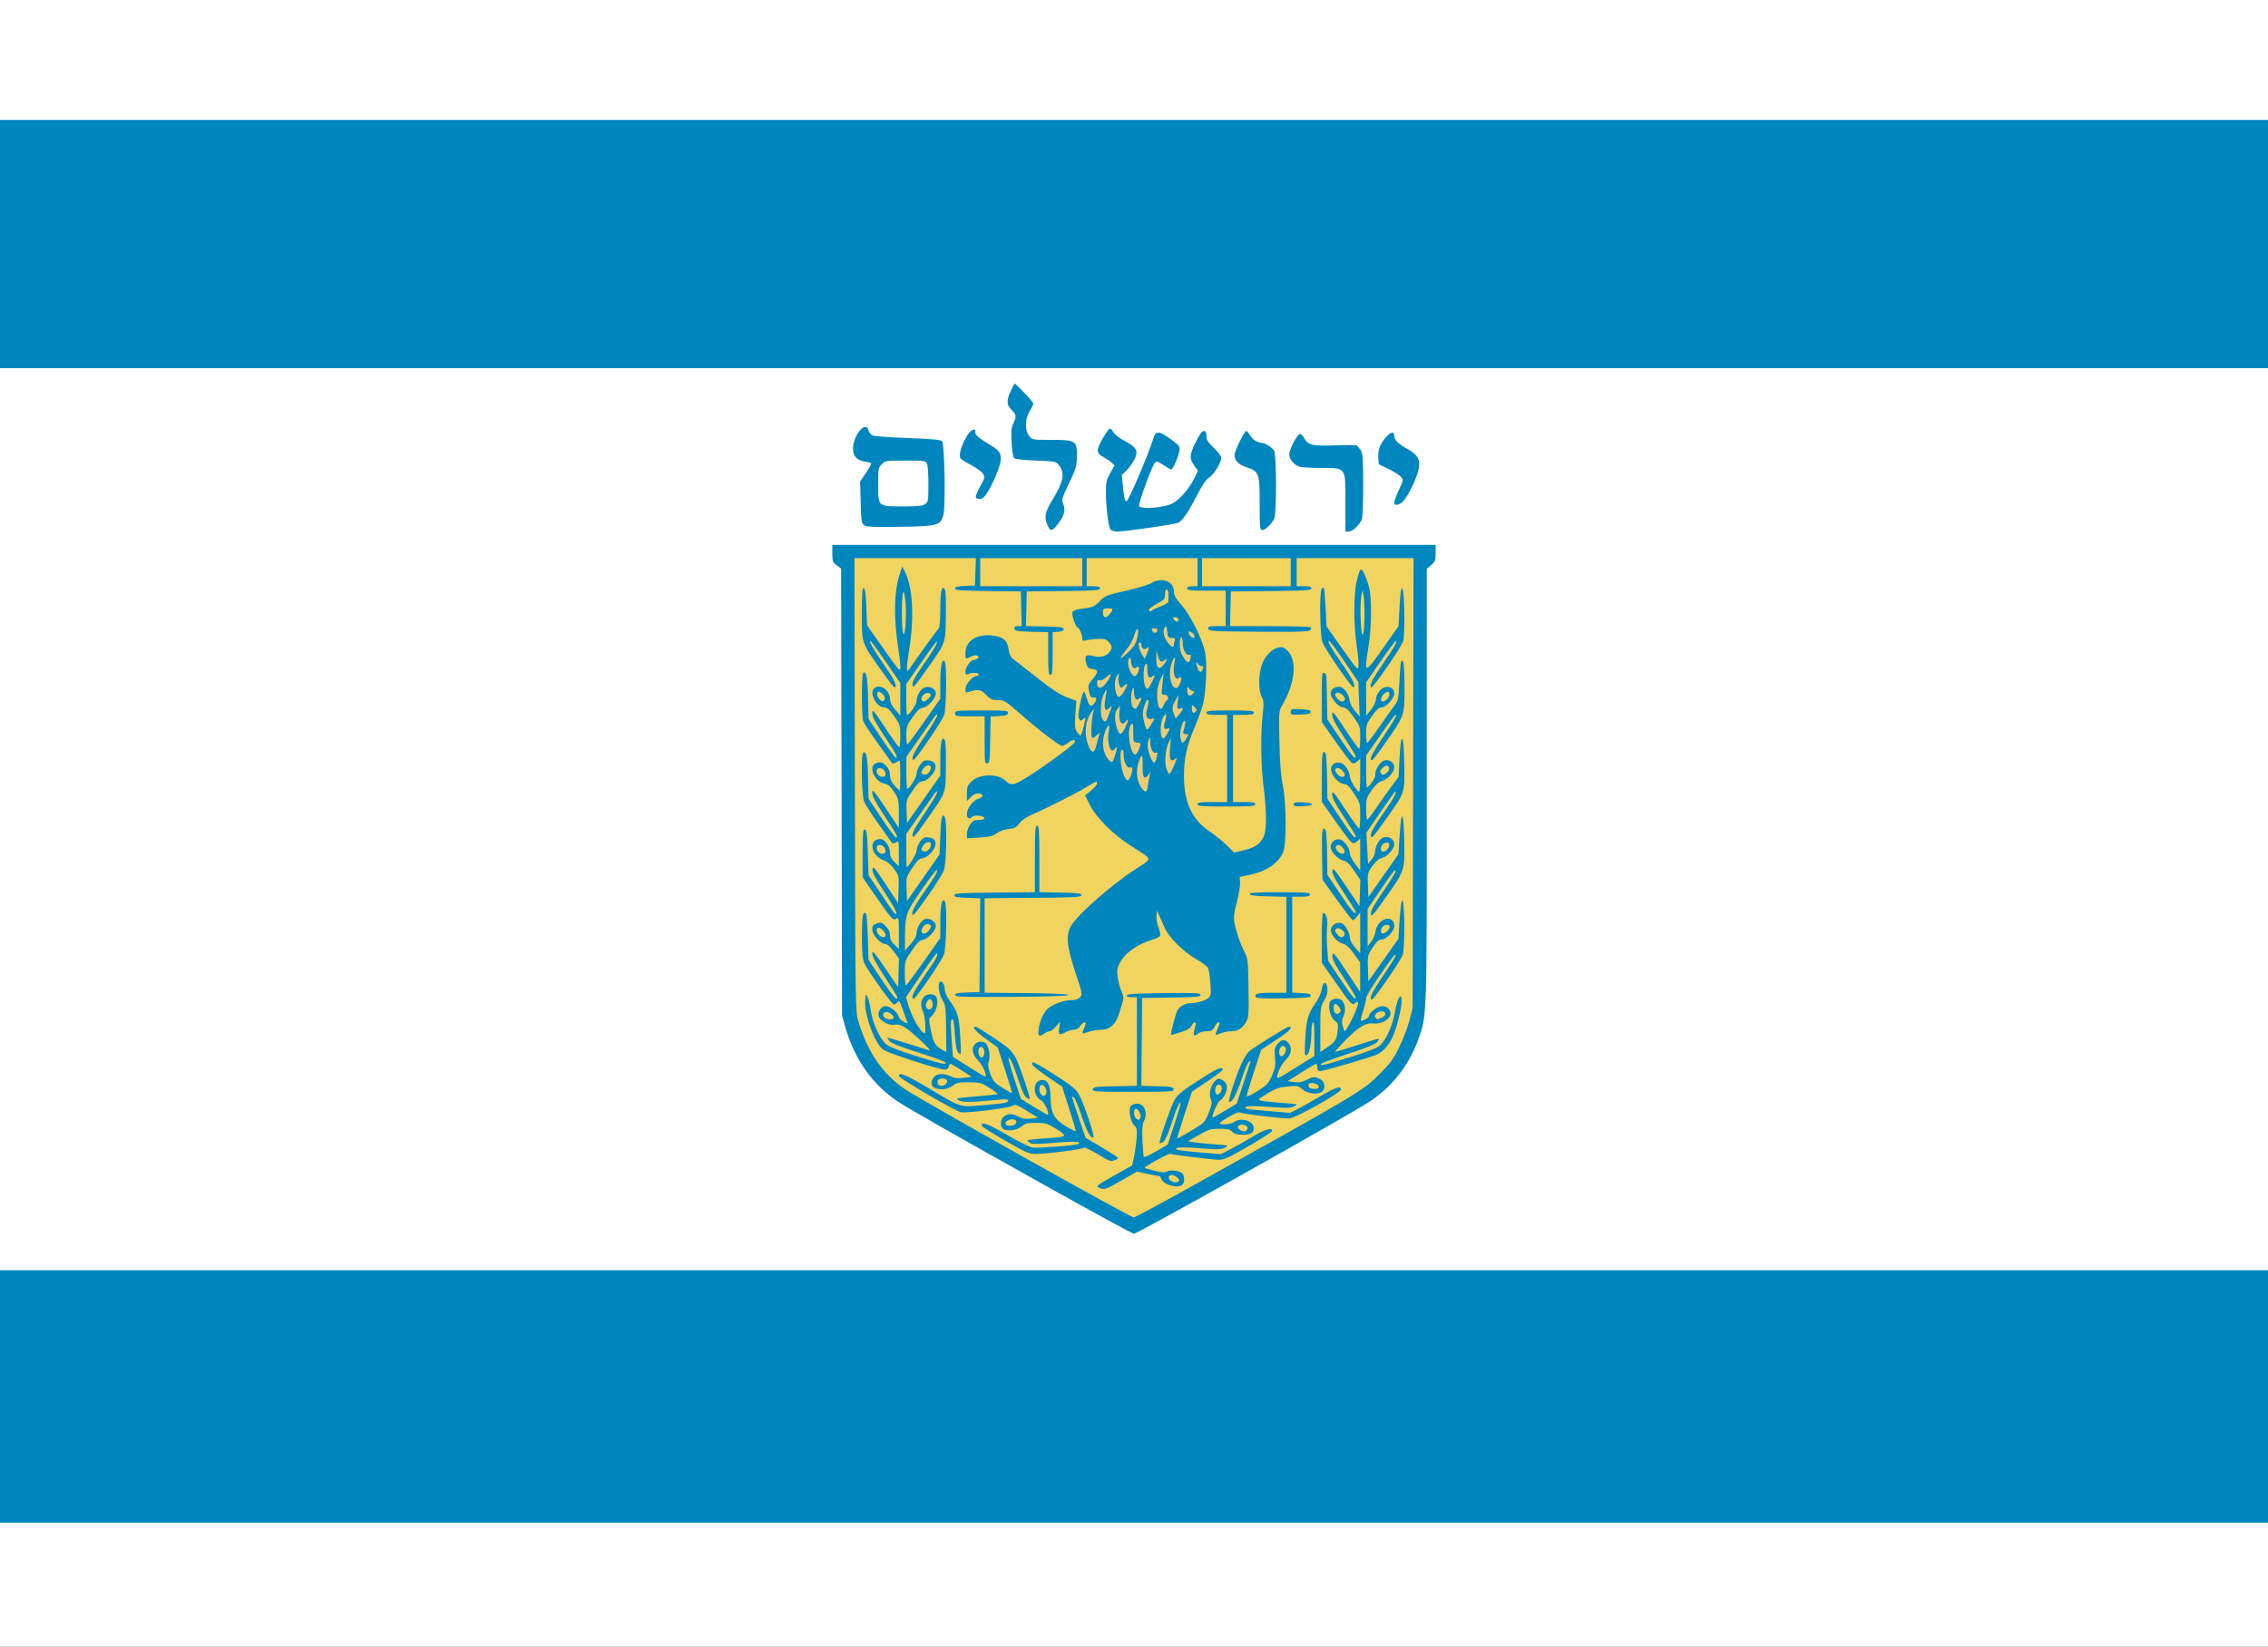 <?xml version="1.0" encoding="UTF-8"?>
<!-- Generator: Adobe Illustrator 15.0.0, SVG Export Plug-In . SVG Version: 6.00 Build 0)  -->
<svg id="svg2348" width="632.156px" height="459.125px" enable-background="new 0 0 632.156 459.125" version="1.1" viewBox="0 0 632.156 459.125" xml:space="preserve" xmlns="http://www.w3.org/2000/svg">


<rect x="0" y="0" width="632.156" height="459.125" fill="#333333" stroke="none"/>


<g id="g2460" transform="translate(-10.439,-10.438)">
	<path id="rect191" d="m10.439 10.437h632.156v459.125h-632.156z" fill="#ffffff"/>
	<path id="rect7" d="m10.439 364.594v70.375h632.156v-70.375z" fill="#0086be"/>
	<path id="rect11" d="m10.439 43.875v69.219h632.156v-69.219z" fill="#0086be"/>
	<g id="g15" transform="matrix(.126 0 0 .126 -180.353 -110.121)">
		<path id="path17" d="m3844.372 3590.048c-215.313-120.224-317.971-178.646-343.373-195.372-56.171-37.008-96.167-93.361-116.546-164.215l-7.533-26.15-1.004-494.722-0.996-494.722-9.734-7.2c-8.863-6.541-9.754-8.921-9.754-26.204v-19.004h1334.63v18.19c0 16.214-1.085 19.097-9.812 26.475l-9.827 8.231v480.151c0 526.777 0.682 507.696-19.624 563.297-20.391 55.888-57.058 102.615-106.025 135.066-45.224 29.986-514.083 292.933-522.298 292.933-2.674 1e-3 -82.805-43.548-178.104-96.754z" fill="#0086be"/>
		<path id="path19" d="m4144.924 3584.878c376.87-210.113 383.45-214.026 419.373-249.732 25.026-24.871 31.978-34.264 44.898-60.5 8.401-17.105 18.578-43.604 22.646-58.895l7.363-27.801 0.977-498.031 0.954-498.039h-258.553v62.165h16.346c12.269 0 16.353 1.209 16.353 4.852 0 4.131-12.889 4.976-89.137 5.72l-89.145 0.868-0.922 38.442-0.915 38.427h88.23c48.533 0 88.958 1.178 89.858 2.612 5.96 9.688-4.333 10.556-114.264 9.703-102.669-0.798-111.032-1.302-112.055-6.588-0.969-4.945 1.589-5.728 18.748-5.728h19.88v-78.519h-42.542c-35.597 0-42.511-0.798-42.511-4.891 0-3.441 3.457-4.898 11.432-4.898h11.47v-62.165h-245.346v62.165h14.718c10.827 0 14.733 1.271 14.733 4.852 0 4.115-12.005 4.96-80.976 5.704l-80.953 0.884-0.907 38.333-0.93 38.333 41.802 0.922c34.578 0.76 41.809 1.767 41.809 5.821 0 3.325-3.995 5.224-12.269 5.937l-12.253 1.008v47.223c0 39.806-0.779 47.231-4.918 47.231-4.119 0-4.914-7.433-4.914-47.316v-47.301l-36.756-0.953c-31.967-0.798-36.9-1.658-37.853-6.642-0.81-4.278 1.062-5.728 7.429-5.728h8.529l-0.934-38.427-0.915-38.442-72.795-0.884c-60.639-0.721-72.78-1.658-72.78-5.557 0-3.542 5.538-4.953 22.085-5.673l22.096-0.977 0.911-30.257 0.949-30.258h-268.616l1.008 501.294c0.957 497.791 1.023 501.488 7.82 524.204 20.356 68.072 54.566 117.418 104.355 150.466 39.593 26.281 497.272 282.842 504.712 282.912 2.418 0.039 57.616-29.599 122.665-65.878h0.01z" fill="#f1d360"/>
		<path id="path21" d="m3945.119 3584.692c-6.681-3.232-3.829-5.472 33.017-26.25l40.348-22.708 3.867-16.741c2.131-9.208 4.774-27.514 5.883-40.674 1.852-21.887 1.387-24.623-5.371-31.831-8.866-9.448-12.904-35.125-6.673-42.619 2.248-2.712 8.231-4.937 13.3-4.937 16.725 0 24.631 21.019 14.927 39.62-3.216 6.146-4.046 17.554-3.015 40.875 0.798 17.81 2.023 34.179 2.736 36.403 0.837 2.689 10.06-1.077 27.173-11.083l25.917-15.136 15.206-45.797c14.602-43.968 17.461-59.112 7.464-39.449-2.597 5.107-9.587 24.166-15.501 42.371-6.72 20.663-13.152 34.59-17.105 37.039-3.464 2.155-6.937 3.286-7.735 2.503-2.534-2.527 24.77-81.519 33.117-95.764 7.913-13.524 18.314-21.453 73.978-56.477 21.058-13.269 32.365-16.896 32.365-10.417 0 1.759-15.292 13.47-33.985 26.003l-33.978 22.794-16.841 51.284c-9.277 28.211-16.454 51.71-15.919 52.214 0.512 0.504 14.447-7.161 30.963-17.02 29.622-17.733 30.125-18.275 38.635-39.473 7.433-18.601 8.068-22.763 4.658-30.978-4.836-11.695 0.132-31.18 10.308-40.395 6.192-5.611 7.564-5.712 15.547-1.24 5.425 3.03 9.185 8.231 9.797 13.579 1.232 10.432-6.906 27.289-15.346 31.808-4.813 2.573-16.741 29.265-16.741 37.496 0 0.946 12.099-5.542 26.863-14.408l26.848-16.152 15.516-46.719c8.525-25.669 15.578-47.262 15.664-47.921 0.101-0.674-1.969 0.535-4.542 2.705-2.612 2.139-10.106 20.368-16.694 40.465-10.37 31.715-21.802 51.703-26.692 46.781-2.457-2.434 15.78-58.57 26.692-82.193 5.821-12.579 13.377-25.321 16.811-28.304 11.3-9.804 84.076-55.105 88.533-55.105 11.145 0 1.589 9.905-28.32 29.436l-32.59 21.259-16.54 50.339c-9.099 27.692-16.136 51.517-15.609 52.943 0.511 1.434 11.432-3.976 24.282-12.021 20.988-13.137 24.189-16.617 31.769-34.086 7.169-16.508 8.161-22.546 6.564-39.953-1.628-17.802-0.938-21.67 5.262-29.49 8.277-10.424 16.485-11.455 24.143-3.007 9.215 10.184 6.89 26.188-5.479 37.868-5.976 5.65-13.3 17.361-16.245 26.049-6.666 19.539-7.828 19.856 42.355-11.463l37.125-23.197-0.046-39.682c-0.031-26.855-1.093-38.132-3.224-34.807-1.76 2.689-3.201 10.199-3.224 16.687-0.117 28.847-4.348 52.307-9.921 55.307-5.2 2.79-5.542 0.651-4.185-27.119 2.379-48.998 5.797-62.646 21.151-84.541 8.734-12.47 14.455-24.662 15.609-33.342 2.402-17.965 11.184-19.019 12.664-1.496 0.697 8.502-1.527 16.446-7.371 26.452-7.983 13.617-8.371 16.555-8.371 64.034v49.757l14.098-9.696c19.461-13.393 21.84-16.958 24.119-36.38 1.868-15.764 1.372-17.524-6.983-24.174-10.455-8.355-15.516-34.257-8.362-42.898 5.084-6.123 20.856-6.448 25.785-0.542 6.681 8.06 7.913 24.08 2.667 34.598-3.813 7.657-4.255 12.772-1.845 21.515 1.744 6.301 3.767 11.455 4.519 11.455 2.635 0 18.725-29.761 24.979-46.215 6.835-18.027 6.115-22.763-2.411-15.679-6.433 5.348-8.254 3.325-47.184-52.346l-26.111-37.365v-55.043c0-33.172 1.248-55.028 3.163-55.028 6.75 0 10.672 14.292 8.642 31.544-1.108 9.572-1.054 30.227 0.147 45.882l2.193 28.483 27.909 41.898c25.421 38.194 33.179 47.301 33.179 38.915 0-1.643-11.85-20.941-26.343-42.883-20.918-31.614-26.142-41.945-25.367-49.881 0.922-9.192 3.558-6.193 31.242 35.504l30.266 45.541-0.109-32.707-0.093-32.722-13.78-19.422c-9.944-13.958-16.71-20.174-24.158-22.104-13.61-3.534-27.909-20.523-26.615-31.637 1.178-10.083 13.555-17.33 23.53-13.78 8.014 2.844 18.268 21.135 18.469 32.978 0.108 4.511 5.208 13.904 11.455 20.988l11.323 12.811v-90.299l-6.789 8.626c-3.72 4.736-7.999 8.611-9.502 8.611-1.48 0-17.198-20.236-34.916-44.983l-32.218-44.983-1.016-56.423c-0.992-53.633 0.659-64.251 8.099-52.331 1.403 2.232 2.798 25.173 3.085 50.92l0.558 46.812 28.188 42.309c24.553 36.884 34.69 48.564 34.69 39.992 0-1.271-11.896-20.275-26.397-42.208-20.004-30.18-26.181-42.069-25.367-48.897 0.938-7.905 4.681-3.619 30.498 34.854l29.452 43.859 0.945-29.227 0.961-29.219-13.827-20.368c-10.215-15.074-16.284-20.872-23.336-22.282-11.913-2.372-28.537-19.763-28.537-29.854 0-10.417 8.897-18.454 19.128-17.245 9.882 1.163 23.414 19.12 23.414 31.11 0 4.348 5.123 14.648 11.439 22.902l11.447 14.981v-70.652l-6.727 6.1c-4.999 4.526-8.115 5.231-12.005 2.775-2.883-1.822-19.004-22.902-35.792-46.851l-30.529-43.534v-55.237c0-51.277 1.822-62.236 8.533-51.377 1.326 2.131 2.721 25.452 3.124 51.858l0.752 47.983 28.645 43.014c26.01 39.039 34.179 48.618 34.179 40.023 0-1.643-11.772-20.825-26.149-42.596-19.175-29.002-26.196-42.449-26.166-50.16 0-9.425 3.116-5.859 28.614 32.707 15.741 23.801 29.708 43.301 31.071 43.332 1.333 0.062 2.449-12.68 2.449-28.304 0-27.739-0.326-28.885-13.478-49.083-7.386-11.37-15.57-20.67-18.159-20.67-16.718 0-36.179-22.771-32.374-37.93 2.325-9.215 14.648-13.276 24.414-8.029 7.882 4.208 16.71 19.732 16.71 29.397 0 6.844 16.028 32.559 20.438 32.792 1.333 0.085 2.449-16.276 2.449-36.357v-36.481l-6.727 6.084c-4.999 4.51-8.107 5.247-12.005 2.79-2.883-1.829-19.004-22.926-35.792-46.859l-30.529-43.542v-55.121c0-47.673 0.667-54.88 4.898-53.26 5.867 2.24 5.433-1.612 6.502 56.012l0.876 46.649 28.521 42.48c25.708 38.341 34.435 48.347 34.435 39.504 0-1.635-11.772-20.81-26.149-42.604-19.175-28.979-26.196-42.426-26.166-50.145 0-9.432 3.116-5.859 28.614 32.699 15.741 23.809 29.708 43.309 31.071 43.348 1.333 0.031 2.449-11.145 2.449-24.863 0-24.359-0.349-25.421-14.888-45.789-11.037-15.478-16.857-20.872-22.546-20.872-9.758 0-27.995-20.252-27.995-31.064 0-8.355 8.192-14.718 18.841-14.718 9.394 0 20.748 14.183 22.631 28.289 1.016 7.572 5.906 17.593 12.23 25.119l10.525 12.54-1.465-38.302-1.473-38.295-30.831-45.394c-16.965-24.948-32.272-45.371-34.008-45.371-4.596 0 3.169 13.447 31.094 53.85 17.283 24.995 24.793 38.806 24.793 45.595 0 8.347-4.65 3.178-32.869-36.706-18.074-25.537-35.001-52.485-37.605-59.903-5.828-16.5-6.89-115.62-1.263-119.108 1.922-1.163 3.991-1.643 4.611-1.015 0.62 0.659 2.209 20.143 3.526 43.364l2.387 42.208 34.698 49.044c34.017 48.099 34.714 48.804 35.706 37.427 0.535-6.402-1.31-27.033-4.107-45.882-6.518-43.929-6.557-111.799-0.078-139.297 7.371-31.312 9.394-33.443 17.074-18.19 3.557 7.068 8.417 20.957 10.812 30.846 6.084 25.352 5.34 89.974-1.535 130.958-10.199 60.996-8.796 61.174 31.49 3.945l35.055-49.796 2.248-42.666c1.503-28.661 3.434-42.255 5.844-41.457 4.914 1.635 6.72 101.437 2.108 117.224-1.898 6.541-18.911 33.706-37.791 60.344-29.095 41.03-34.319 46.952-34.295 38.798 0.054-6.603 7.797-20.802 24.7-45.216 27.111-39.194 35.854-54.369 31.358-54.369-1.627 0-17.113 20.655-34.435 45.89l-31.467 45.882 0.109 36.714 0.108 36.706 10.207-12.494c5.619-6.882 10.548-16.997 10.99-22.476 1.069-13.579 11.703-26.956 22.453-28.219 11.037-1.325 18.275 4.371 18.275 14.408 0 10.572-18.36 30.785-27.956 30.785-5.58 0-11.285 5.053-20.926 18.531-12.161 16.973-13.261 20.236-13.261 39.248 0 11.409 1.101 20.694 2.457 20.632 1.333-0.062 12.75-15.074 25.336-33.389 12.618-18.33 27.615-39.496 33.327-47.091 10.021-13.269 10.502-15.33 12.517-54.105 2.402-45.906 3.611-52.509 8.254-45.13 1.682 2.643 3.054 28.366 3.038 57.159-0.016 62.778 0.279 61.879-43.154 123.665-24.863 35.396-30.529 41.743-31.428 35.373-0.783-5.51 7.634-20.717 28.746-51.927 16.423-24.282 28.901-45.068 27.715-46.208-2.434-2.294-4.178-0.046-40.457 51.943l-26.228 37.613-0.062 35.171c-0.023 19.337 0.775 35.164 1.791 35.164 4.503 0 19.268-21.422 18.384-26.708-1.589-9.308 8.743-27.638 17.95-31.823 10.982-5.014 23.957 2.674 23.957 14.199 0 10.82-14.749 27.39-27.25 30.614-7.316 1.875-13.974 7.828-22.639 20.213-11.447 16.377-12.253 19.089-12.253 41.496 0 13.168 1.101 23.918 2.457 23.863 1.333-0.054 10.548-12.075 20.438-26.708 9.897-14.633 24.917-35.923 33.412-47.308l15.423-20.717 2.248-42.65c1.503-28.661 3.434-42.24 5.844-41.441 2.364 0.791 3.906 19.872 4.495 56.151 1.054 65.142 2.573 60.794-42.65 124.417-26.413 37.194-30.335 41.434-31.234 33.745-0.775-6.642 5.828-18.578 26.979-48.928 24.429-35.016 31.846-48.603 26.592-48.603-0.736 0-15.323 20.391-32.374 45.317l-30.97 45.324 1.767 34.536 1.751 34.52 7.735-9.161c4.247-5.053 7.727-12.331 7.727-16.175 0-12.951 9.192-29.63 18.252-33.071 11.447-4.34 24.251 3.387 24.251 14.664 0 10.789-14.733 27.367-27.149 30.591-6.813 1.759-13.943 7.781-21.143 17.787-10.471 14.555-10.819 16.09-9.897 41.984l0.954 26.863 33.28-47.44 33.265-47.432 2.721-42.162c3.883-60.422 9.044-53.904 10.145 12.788 1.062 66.266 1.271 65.661-42.588 127.416-25.871 36.411-30.412 41.418-31.296 34.202-0.729-6.138 6.495-19.461 26.995-49.54 25.91-38.093 32.885-51.044 24.739-46.022-1.751 1.116-15.749 20.539-31.056 43.162l-27.832 41.162 0.01 41.271 0.023 41.248 7.835-9.796c4.302-5.371 8.595-15.454 9.525-22.406 3.999-29.847 41.472-40.635 41.472-11.928 0 10.951-17.686 29.428-28.149 29.428-5.758 0-10.75 4.518-19.376 17.5-11.377 17.128-11.586 18.066-10.665 46.309l0.954 28.808 33.249-47.215 33.265-47.223 2.736-42.441c1.55-24.282 4.115-42.418 5.999-42.418 5.216 0 5.945 105.529 0.798 120.379-2.31 6.72-18.911 33.048-36.853 58.523-27.917 39.597-32.784 45.076-33.675 37.783-0.729-6.309 6.348-19.322 27.002-49.672 15.4-22.615 27.987-42.906 27.987-45.045 0-5.983-3.728-1.31-35.83 44.906-16.206 23.344-29.506 45.65-29.544 49.532-0.01 3.883-2.922 16.338-6.448 27.661-3.534 11.323-5.937 21.073-5.363 21.647 2.682 2.666 18.306-6.037 18.306-10.207 0-7.603 19.213-21.655 29.638-21.655 12.462 0 21.624 12.718 16.299 22.67-5.394 10.106-22.065 17.454-35.737 15.733-17.291-2.139-32.862 7.099-62.282 37-14.075 14.299-24.452 26.018-23.057 26.018 1.41 0 23.135-6.619 48.269-14.726 25.142-8.091 46.711-14.695 47.936-14.695 1.209 0-0.023 3.154-2.728 7.022-3.55 5.076-21.236 12.377-62.755 25.948-31.784 10.362-59.461 20.639-61.476 22.809-5.681 6.115 10.99 2.108 70.831-16.942 40.139-12.765 54.88-18.965 61.181-25.708 13.874-14.858 26.018-42.945 31.118-71.993 5.573-31.645 14.734-46.688 14.734-24.15 0 16.198-10.424 58.073-19.694 79.015-7.557 17.097-20.074 31.699-32.869 38.395-10.533 5.503-119.604 37.558-127.835 37.558-4.286 0-6.061-2.403-6.061-8.192 0-4.495-1.108-8.153-2.441-8.138-1.349 0.023-16.105 8.688-32.792 19.244l-30.335 19.213 13.982 2.1c10.625 1.565 17.097 0.496 26.932-4.534 15.043-7.688 18.113-7.967 29.49-2.798 9.882 4.519 13.594 15.664 8.417 25.321-5.72 10.696-32.296 9.665-45.897-1.783-9.603-8.076-11.695-8.494-32.722-6.549-17.717 1.658-26.724 4.611-42.41 13.981-10.951 6.51-20.608 12.951-21.445 14.284-1.907 3.1 14.245 5.573 55.268 8.471 31.28 2.232 32.055 2.465 23.026 7.2-7.952 4.162-16.036 4.371-55.113 1.372-26.111-1.992-47.99-2.31-50.842-0.682-7.735 4.348-1.17 5.627 50.734 9.998l45.937 3.867 16.222-8.239c8.897-4.511 31.389-17.206 49.998-28.188 33.575-19.864 46.324-24.104 46.324-15.447 0 7.347-101.623 64.165-114.814 64.204-18.407 0.047-102.328-9.975-107.73-12.889-3.418-1.829-11.571 1.132-25.282 9.184-11.145 6.51-20.298 12.951-20.329 14.299-0.108 4.426 24.716 2.558 31.21-2.341 15.517-11.734 43.968-3.061 43.968 13.393 0 10.409-6.735 14.3-24.693 14.3-12.68 0-18.275-1.604-22.732-6.549-4.813-5.317-10.083-6.534-28.041-6.534-20.011 0-24.359 1.318-46.114 13.858l-23.996 13.827 13.091 2.178c7.192 1.194 27.715 3.247 45.611 4.534 31.784 2.333 32.296 2.496 22.933 7.409-8.293 4.325-15.609 4.503-55.02 1.294-25.724-2.085-47.642-2.48-50.471-0.891-7.471 4.185 0.52 5.751 51.943 10.184l44.441 3.844 19.941-10.06c10.975-5.542 33.458-18.275 50.013-28.281 27.677-16.795 43.976-21.624 43.976-13.021 0 1.783-23.499 16.865-52.207 33.521-42.821 24.84-54.593 30.281-65.436 30.188-13.834-0.116-102.406-10.967-108.063-13.238-3.271-1.317-58.825 29.289-56.725 31.242 0.62 0.558 10.401 3.379 21.794 6.285 15.679 3.96 22.298 4.364 27.437 1.628 7.642-4.1 27.002-1.907 33.962 3.867 5.619 4.689 6.061 19.911 0.682 25.274-9.572 9.572-42.743 0.325-47.014-13.129-1.015-3.216-2.852-5.836-4.077-5.836s-12.943-2.24-26.026-4.953l-23.778-4.976-34.109 19.67c-35.76 20.662-38.147 21.406-49.92 15.718v0.01z" fill="#0086be"/><g fill="#f1d360">
		<path id="path23" d="m4117.41 3561.674c-8.378-6.781-17.794-6.371-17.794 0.767 0 7.208 14.942 13.741 20.662 9.014 3.789-3.155 3.317-4.767-2.868-9.781z"/>
		<path id="path25" d="m4273.983 3453.788c1.349-6.999-14.393-11.734-20.05-5.975-2.945 3.007-2.333 5.014 2.627 8.696 8.029 5.906 15.997 4.681 17.423-2.721z"/>
		<path id="path27" d="m4037.194 3429.553c2.434-6.34-6.782-21.887-11.323-19.074-4.394 2.72-3.891 15.826 0.798 20.531 5.332 5.301 8.068 4.922 10.525-1.457z"/>
		<path id="path29" d="m4215.902 3370.844c3.193-8.688-1.186-15.997-8.006-13.385-7.386 2.844-7.293 22.716 0.116 21.259 2.937-0.573 6.494-4.131 7.89-7.874z"/>
		<path id="path31" d="m4431.037 3360.497c-1.38-7.247-22.306-10.261-22.306-3.208 0 6.789 3.325 8.936 13.881 8.936 7.278 0 9.269-1.349 8.425-5.728z"/>
		<path id="path33" d="m4356.54 3287.458c2-3.751 2.829-8.905 1.852-11.44-2.868-7.471-11.501-5.371-13.687 3.325-3.565 14.3 5.263 20.368 11.835 8.115z"/>
		<path id="path35" d="m4570.52 3208.683c14.718-6.712 8.099-17.919-7.224-12.238-7.115 2.651-9.649 9.386-5.162 13.85 2.791 2.806 2.605 2.837 12.386-1.612z"/>
		<path id="path37" d="m4476.159 3184.758c-6.27-9.549-11.819-8.278-11.819 2.705 0 10.92 6.696 16.469 12.641 10.51 4.115-4.132 4.022-5.806-0.822-13.215z"/>
		<path id="path39" d="m4488.296 3020.783c-2.333-6.092-13.308-12.013-17.469-9.424-4.922 3.038-3.868 7.487 3.557 14.873 5.224 5.224 7.781 5.921 11.261 3.03 2.465-2.039 3.667-5.86 2.651-8.479z"/>
		<path id="path41" d="m4582.672 3017.342c7.65-6.921 7.696-14.222 0.101-14.222-7.541 0-13.734 6.208-13.734 13.749 0 7.339 5.806 7.549 13.633 0.473z"/>
		<path id="path43" d="m4488.552 2843.361c2.426-3.922-7.355-16.873-12.742-16.873-7.603 0-9.153 6.611-3.1 13.292 6.03 6.658 12.975 8.216 15.842 3.581z"/>
		<path id="path45" d="m4585.757 2832.309c4.821-8.99-0.698-14.16-9.835-9.27-6.518 3.472-9.246 13.114-4.953 17.407 3.194 3.187 11.06-1.154 14.788-8.137z"/>
		<path id="path47" d="m4488.552 2673.279c2.821-4.58-7.797-16.911-14.579-16.911-7.774 0-8.169 5.673-0.954 13.672 5.76 6.324 12.712 7.781 15.533 3.239z"/>
		<path id="path49" d="m4587.044 2657.903c0-8.727-6.852-9.409-14.749-1.511-5.619 5.619-6.2 7.89-3.007 11.734 3.41 4.131 4.914 4.146 10.843 0.202 3.782-2.505 6.913-7.209 6.913-10.425z"/>
		<path id="path51" d="m4489.017 2505.701c2.93-4.743-7.937-16.159-15.354-16.159-7.51 0-7.773 5.782-0.644 13.664 6.062 6.664 12.758 7.742 15.998 2.495z"/>
		<path id="path53" d="m4583.649 2502.771c3.333-3.666 4.922-8.719 3.728-11.812-1.852-4.844-2.836-4.906-9.378-0.573-8.494 5.596-11.85 18.818-4.805 18.818 2.565 0 7.254-2.906 10.455-6.433z"/>
		<path id="path55" d="m4532.683 2319.467c0.14-17.097-0.736-36.961-1.977-44.169l-2.271-13.083-2.217 9.827c-5.077 22.515-1.418 105.095 3.852 86.672 1.28-4.494 2.458-22.165 2.613-39.247z"/>
		</g><path id="path57" d="m3941.29 3509.963c-15.136-9.099-28.397-15.183-29.451-13.486-2.201 3.426-82.386 13.679-107.025 13.679-14.292 0-21.755-3.271-66.61-29.103-27.805-16.004-51.063-30.73-51.722-32.714-3.681-11.052 12.827-5.262 54.438 19.12 24.991 14.617 50.707 27.475 57.19 28.521 11.854 1.93 96.26-4.627 101.576-7.867 8.518-5.231-11.439-6.169-53.543-2.55-34.617 2.945-48.932 3.085-53.156 0.457-3.178-1.976-5.77-4.55-5.77-5.673s16.45-3.131 36.547-4.425c52.645-3.41 53.776-4.255 27.44-20.771-20.275-12.719-23.468-13.695-44.886-13.695-19.81 0-24.425 1.155-32.772 8.192-10.684 8.975-34.121 11.401-41.282 4.247-6.51-6.503-4.658-21.36 3.348-26.971 9.529-6.673 18.12-6.417 32.044 0.938 8.568 4.534 15.315 5.557 27.192 4.1l15.795-1.938-25.444-15.478c-21.79-13.238-26.15-14.826-30.513-11.068-5.573 4.836-99.092 16.679-114.194 14.455-12.075-1.775-137.852-75.078-137.852-80.333 0-9.192 16.117-2.519 66.444 27.491 73.245 43.704 66.835 41.712 119.794 37.24 48.909-4.139 55.834-5.433 55.834-10.603 0-2.333-6.871-2.844-20.453-1.504-61.03 5.976-79.751 6.286-88.889 1.504-8.638-4.519-6.514-5.03 37.663-8.719 25.743-2.162 47.413-4.526 48.161-5.255 0.725-0.752-7.274-6.844-17.771-13.563-17.884-11.432-20.822-12.238-45.348-12.463-22.747-0.194-27.607 0.806-36.636 7.58-6.983 5.239-14.764 7.797-23.65 7.797-21.472 0-28.928-10.835-18.105-26.32 6.204-8.851 23.143-9.75 38.07-2.038 7.615 3.922 14.548 4.666 28.122 2.991l18.02-2.263-22.577-14.338c-12.401-7.882-23.488-14.4-24.642-14.454-1.112-0.031-2.829 2.883-3.767 6.471-0.953 3.604-4.445 6.557-7.793 6.557-13.652 0-127.281-36.667-137.298-44.317-18.853-14.369-41.794-77.023-39.775-108.559 0.911-14.245 1.337-14.981 5.065-8.502 2.232 3.898 5.553 17.671 7.382 30.606 3.716 26.15 18.93 60.321 32.765 73.559 5.976 5.743 25.871 13.749 64.971 26.188 31.013 9.858 59.322 17.934 62.933 17.934 15.764 0-1.356-7.65-55.326-24.708-37.896-11.998-59.934-20.67-63.728-25.088-3.189-3.705-5.352-7.185-4.786-7.75 0.531-0.558 21.488 5.549 46.568 13.548 25.065 8.014 46.313 14.555 47.223 14.555 4.17 0-39.031-40.612-52.265-49.122-11.664-7.51-17.272-9.169-26.165-7.758-13.858 2.217-33.637-9.657-35.291-21.182-1.221-8.564 7.684-20.089 15.505-20.058 9.343 0.023 26.243 12.649 28.401 21.267 1.178 4.72 6.421 10.618 12.013 13.517 9.397 4.852 9.769 4.79 7.371-0.946-1.387-3.317-5.739-15.346-9.692-26.731-6.173-17.865-7.739-19.973-11.42-15.547-2.356 2.837-5.948 5.092-7.968 5.022-4.39-0.171-56.857-73.543-64.94-90.842-4.503-9.672-5.646-21.616-5.712-60.135-0.081-44.898 2.131-57.082 9.13-50.145 1.232 1.217 2.969 24.731 3.867 52.214l1.628 49.99 28.645 42.999c25.553 38.349 35.148 49.269 35.148 40 0-1.635-12.486-21.872-27.773-44.983-18.973-28.715-27.77-45.068-27.789-51.695-0.027-8.216 4.208-3.441 28.575 32.218l28.626 41.86 0.946-31.583 0.918-31.606-11.827-16.144c-7.409-10.068-14.334-16.136-18.45-16.136-10.401 0-28.827-20.5-28.827-32.056 0-8.045 1.833-10.479 10.114-13.354 9.153-3.193 11.037-2.604 19.635 5.96 6.739 6.766 9.498 12.711 9.498 20.585 0 8.068 2.678 13.679 9.801 20.508l9.827 9.393v-35.055c0-33.83-0.232-34.962-6.414-31.66-7.068 3.798-9.975 0.395-52.691-61.476l-21.05-30.482v-52.935c0-44.875 0.752-52.935 4.91-52.935 4.088 0 5.177 8.541 6.565 50.711l1.658 50.703 27.394 40.875c31.788 47.486 31.726 47.386 34.346 43.146 1.097-1.79-10.622-22.422-26.041-45.851-21.255-32.296-27.789-44.797-26.998-51.633 0.934-7.89 4.515-3.805 28.87 33.04l27.816 42.061 0.949-30.265c0.915-29.653 0.713-30.552-9.831-45.254-6.789-9.44-14.885-16.392-21.821-18.717-29.572-9.959-36.388-47.556-8.618-47.556 9.498 0 21.329 16.276 21.329 29.296 0 9.068 2.406 14.307 9.801 21.399l9.827 9.417v-28.459c0-27.762-0.167-28.328-6.65-24.328-4.642 2.891-7.336 3.085-8.983 0.589-1.302-1.915-14.516-20.531-29.385-41.364-14.846-20.856-29.207-43.139-31.908-49.541-5.472-13.098-7.138-104.94-1.949-108.156 6.933-4.278 9.637 9.347 10.703 54.129l1.104 47.797 28.645 42.968c15.749 23.639 30.269 42.984 32.234 42.984 5.394 0 2.686-5.061-26.212-48.804-19.128-28.932-26.475-42.945-26.464-50.424 0-9.122 3.484-5.1 29.413 33.799l29.44 44.177v-31.947c0.012-30.544-0.449-32.629-10.634-48.021-7.99-12.122-13.195-16.586-21.05-18.058-21.081-3.984-36.194-35.962-20.86-44.162 10.002-5.355 16.28-4.038 24.894 5.262 5.379 5.797 8.06 12.556 8.13 20.453 0.066 8.394 2.891 14.85 9.766 22.414 5.317 5.836 10.428 10.634 11.354 10.634 0.907 0 1.678-14.734 1.678-32.714 0-17.996-0.771-32.707-1.678-32.707-0.926 0-4.643 1.844-8.278 4.077-4.491 2.79-7.347 3.007-8.944 0.69-1.302-1.891-15.326-21.515-31.176-43.604-15.83-22.127-30.192-43.859-31.87-48.324-3.937-10.3-4.1-104.847-0.198-107.25 6.937-4.286 9.637 9.347 10.703 54.113l1.104 47.789 28.645 42.976c15.745 23.639 30.056 42.991 31.784 42.991 5.278 0 0.039-9.781-26.661-49.796-18.969-28.413-25.564-41.108-25.561-49.06 0-9.641 2.872-6.386 28.611 32.552 15.729 23.771 29.703 43.286 31.056 43.325 1.356 0.031 2.461-11.091 2.461-24.747 0-23.832-0.562-25.623-13.563-44.169-10.277-14.672-15.501-19.337-21.585-19.337-17.361 0-34.272-30.676-23.073-41.86 12.164-12.16 35.187 3.092 35.439 23.491 0.093 6.797 3.895 14.563 11.412 23.29l11.277 13.075 0.011-35.985 0.035-35.977-31.881-46.587c-17.535-25.638-32.99-46.603-34.392-46.626-4.17-0.016 6.921 19.074 32.683 56.384 17.636 25.53 23.968 37.411 23.232 43.518-0.887 7.177-5.352 2.317-30.819-33.497-45.499-63.956-43.832-59.135-43.832-127.075 0-44.658 0.93-57.33 4.1-56.291 2.848 0.93 4.58 13.586 5.728 41.968l1.643 40.635 32.284 45.781c40.914 58.042 41.302 58.453 41.302 44.836 0-5.797-2.112-24.15-4.674-40.759-10.486-67.73-9.285-125.634 3.398-163.82l5.46-16.384 6.088 11.866c17.214 33.559 20.752 101.088 9.08 173.337-6.223 38.604-6.328 51.85-0.372 42.976 17.342-25.739 63.817-89.897 66.2-91.369 1.732-1.062 3.15-19.895 3.197-41.821 0.05-40.534 3.127-54.563 9.866-44.797 2.077 3.03 3.007 25.607 2.441 58.895-1.073 62.972 0.946 57.384-43.449 120.231-25.778 36.52-29.556 40.604-30.443 32.854-0.767-6.58 4.828-17.167 21.984-41.674 24.131-34.489 34.47-52.145 32.009-54.625-0.818-0.806-16.38 20.097-34.582 46.487l-33.121 47.936v33.978c0 18.694 0.763 33.978 1.674 33.978 5.479 0 21.042-22.53 21.135-30.575 0.116-12.687 9.816-28.157 19.105-30.498 11.656-2.914 23.522 3.867 23.522 13.462 0 10.905-17.714 30.591-28.673 31.862-6.398 0.744-12.451 6.27-22.627 20.663-12.734 17.934-13.924 21.344-14.024 40.062-0.066 11.246 0.984 20.391 2.341 20.306 1.356-0.054 18.295-22.84 37.613-50.61l35.175-50.494v-36.295c0-36.218 4.127-54.702 10.099-45.27 4.615 7.27 3.356 104.126-1.538 117.782-2.337 6.51-18.826 32.823-36.663 58.469-27.448 39.457-32.563 45.309-33.427 38.155-0.763-6.169 6.452-19.415 26.979-49.572 15.416-22.631 28.006-43.666 28.006-46.711 0-3.65-2.767-1.628-8.006 5.844-4.41 6.278-19.833 28.335-34.276 49.013l-26.285 37.628-0.066 35.179c-0.031 19.314 1.035 35.133 2.391 35.078 4.755-0.132 20.449-25.584 20.457-33.164 0.015-10.525 11.726-28.823 18.74-29.304 17.388-1.163 25.63 5.642 22.395 18.531-3.007 11.967-19.244 27.661-28.649 27.661-5.716 0-11.157 5.177-21.666 20.678-13.889 20.469-14.001 20.926-13.067 46.053l0.977 25.39 36.795-52.547 36.807-52.517 0.054-36.876c0.05-37.791 3.263-51.385 9.866-41.79 2.077 3.03 3.007 25.607 2.441 58.903-1.054 62.259 2.011 53.95-44.592 120.573-24.146 34.497-28.436 39.201-29.3 32.025-0.763-6.138 6.495-19.454 26.975-49.548 15.419-22.631 28.01-43.65 28.01-46.711 0-3.643-2.767-1.62-8.01 5.844-4.406 6.278-19.829 28.335-34.272 49.013l-26.289 37.62-0.062 36.822c-0.031 20.236 0.422 36.799 1.023 36.799 3.74 0 21.817-30.242 21.825-36.52 0.015-10.525 11.726-28.832 18.74-29.304 17.388-1.163 25.63 5.65 22.395 18.531-3.007 11.974-19.244 27.677-28.649 27.677-5.716 0-11.157 5.169-21.658 20.655-13.982 20.639-14.005 20.717-13.075 47.246l0.977 26.576 35.981-51.346 35.977-51.323 1.643-41.449c1.616-41.007 4.03-51.191 9.932-41.867 5.228 8.27 3.833 101.801-1.748 117.635-2.705 7.626-19.62 34.582-37.609 59.848-28.06 39.442-32.726 44.611-32.726 36.31 0-6.712 7.456-20.352 24.433-44.735 27.971-40.155 32.044-47.146 30.42-51.997-0.628-1.915-15.737 17.671-33.555 43.534-35.741 51.881-36.927 55.314-37.275 109.172l-0.182 26.165 12.885-14.718c8.804-10.06 12.912-17.857 12.993-24.615 0.082-9.463 7.231-23.352 14.609-28.475 10.417-7.231 28.018 1.542 28.018 13.966 0 9.355-18.655 28.746-28.781 29.932-6.735 0.783-12.47 6.386-24.356 23.7-15.512 22.593-15.571 22.786-15.571 49.882 0 14.966 1.104 27.188 2.453 27.173 1.364-0.031 19.008-23.631 39.252-52.462l36.807-52.408v-36.094c0-36.039 4.146-54.516 10.099-45.084 5.073 7.998 3.581 101.801-1.864 117.224-2.662 7.549-19.229 34.195-36.799 59.198-26.929 38.325-32.11 44.177-32.997 37.202-0.752-5.828 4.712-16.725 18.392-36.721 10.688-15.64 23.305-34.171 28.018-41.155 4.747-7.014 8.587-15.098 8.545-17.996-0.101-6.735-4.507-1.085-40.976 52.625l-28.223 41.55 5.476 18.981c6.142 21.244 20.938 49.029 30.936 58.089 6.584 5.968 6.619 5.859 6.166-14.935-0.244-11.502-2.434-24.894-4.871-29.754-5.821-11.641-5.596-22.399 0.663-31.327 5.619-8.021 20.461-9.866 26.956-3.356 8.223 8.223 2.868 34.567-9.091 44.666-6.088 5.154-6.165 6.487-1.67 29.568 5.425 27.692 9.758 35.566 24.274 43.968l10.343 6.006-0.566-51.71c-0.515-48.246-1.081-52.524-8.32-64.002-7.371-11.672-10.622-34.621-5.596-39.651 4.236-4.247 10.928 5.356 10.928 15.671 0 6.944 4.259 16.485 12.594 28.196 16.59 23.298 19.291 33.141 21.864 79.868 2.093 37.543 1.938 39.023-3.631 33.66-4.429-4.263-6.332-13.369-8.095-38.558-1.26-18.144-3.193-33.9-4.333-35.024-5.2-5.208-6.007 5.03-3.317 41.914l2.903 39.791 35.524 22.639c19.531 12.447 36.059 22.112 36.706 21.43 3.596-3.581-6.933-26.437-16.698-36.218-12.61-12.579-15.136-27.413-6.231-36.318 6.468-6.472 18.992-6.619 24.224-0.326 6.491 7.844 9.506 27.15 6.01 38.613-2.55 8.378-1.817 14.292 3.538 28.544 5.956 15.842 9.153 19.5 26.785 30.482 11.005 6.859 20.442 11.998 20.953 11.455 0.527-0.573-6.379-23.522-15.342-50.982l-16.292-49.936-25.871-18.702c-22.902-16.555-31.781-26.995-22.968-26.995 4.367 0 62.728 38.636 73.443 48.603 5.119 4.751 12.362 14.532 16.086 21.724 7.196 13.889 32.184 87.463 30.331 89.308-0.608 0.604-3.929-0.674-7.402-2.852-3.957-2.441-10.385-16.369-17.097-37.008-11.676-35.807-18.403-51.091-22.573-51.091-1.461 0 4.1 20.453 12.343 45.44l15.012 45.425 29.382 18.128c16.164 9.99 29.878 17.656 30.479 17.066 3.321-3.333-7.781-27.808-14.133-31.219-21.197-11.354-19.829-45.758 1.817-45.758 12.056 0 17.861 12.439 18.078 38.775 0.271 34.357 7.561 47.905 34.388 63.879 11.141 6.65 20.752 11.54 21.379 10.913 0.635-0.628-5.906-23.143-14.54-50.005l-15.664-48.843-32.509-22.158c-17.896-12.184-32.989-24.328-33.567-26.979-0.589-2.674-0.155-4.829 0.965-4.829 4.166 0 23.302 11.13 58.635 34.055 30.936 20.12 37.585 26.002 44.902 39.752 10.424 19.546 33.784 89.323 30.916 92.214-4.937 4.953-15.082-13.269-26.235-47.215-6.596-20.104-14.152-38.31-16.741-40.472-2.573-2.147-4.712-3.038-4.712-1.976 0 1.054 6.813 21.872 15.121 46.247l15.121 44.348 37.822 22.677c36.845 22.096 37.597 22.763 28.839 26.111-12.312 4.669-10.281 5.321-40.973-13.141z" fill="#0086be"/><g fill="#f1d360">
		<path id="path59" d="m3760.699 3443.542c5.91-7.146-3.201-12.866-13.955-8.773-8.502 3.216-10.595 6.851-6.402 11.06 3.791 3.79 16.497 2.356 20.357-2.287z"/>
		<path id="path61" d="m3829.042 3374.122c1.217-8.115-6.975-19.407-11.874-16.384-4.964 3.054-4.836 15.943 0.201 20.972 5.271 5.271 10.522 3.217 11.673-4.588z"/>
		<path id="path63" d="m3607.179 3354.917c5.251-6.317 1.589-11.579-8.025-11.579-8.851 0-12.9 4.596-10.23 11.602 2.359 6.107 13.168 6.1 18.255-0.023z"/>
		<path id="path65" d="m3691.721 3287.202c1.31-11.052-7.433-18.686-11.823-10.316-3.86 7.355 1.023 21.724 6.754 19.856 2.236-0.751 4.518-5.045 5.069-9.54z"/>
		<path id="path67" d="m3490.649 3210.303c3.294-3.294-7.828-14.183-14.49-14.183-7.913 0-10.943 5.789-6.123 11.618 4.066 4.882 16.703 6.471 20.613 2.565z"/>
		<path id="path69" d="m3577.22 3177.03c-1.364-11.253-8.273-12.625-12.877-2.519-2.938 6.503-2.86 9.456 0.387 13.369 5.821 7.023 13.804 0.086 12.49-10.85z"/>
		<path id="path71" d="m3473.191 3025.278c0-5.255-10.083-15.617-15.222-15.617-6.968 0-5.108 12.23 2.666 17.686 7.313 5.116 12.556 4.263 12.556-2.069z"/>
		<path id="path73" d="m3570.172 3014.288c4.518-6.875 4.739-8.952 1.193-11.145-5.747-3.542-12.524-0.705-16.648 6.983-7.312 13.672 6.735 17.469 15.455 4.162z"/>
		<path id="path75" d="m3473.191 2840.23c0-7.518-6.189-13.726-13.745-13.726-6.735 0-7.963 9.696-1.941 15.71 5.986 5.976 15.686 4.767 15.686-1.984z"/>
		<path id="path77" d="m3571.571 2832.588c7.313-13.695-6.724-17.485-15.439-4.193-4.515 6.882-4.728 8.975-1.201 11.161 5.754 3.557 12.524 0.705 16.64-6.968z"/>
		<path id="path79" d="m3473.191 2670.117c0-7.541-6.189-13.749-13.745-13.749-6.735 0-7.963 9.719-1.941 15.726 5.986 5.983 15.686 4.766 15.686-1.977z"/>
		<path id="path81" d="m3571.571 2662.468c7.313-13.679-6.724-17.477-15.439-4.154-4.515 6.875-4.728 8.959-1.201 11.137 5.754 3.557 12.524 0.713 16.64-6.983z"/>
		<path id="path83" d="m3471.552 2501.144c0-3.224-3.294-8.06-7.32-10.734-6.568-4.363-7.526-4.317-9.394 0.535-2.317 6.045 7.65 19.074 13.207 17.237 1.914-0.659 3.511-3.821 3.511-7.037z"/>
		<path id="path85" d="m3568.381 2502.314c4.577-4.588 5.786-7.975 3.604-10.161-7.08-7.076-23.705 5.565-18.469 14.036 2.91 4.705 7.463 3.519 14.865-3.875z"/>
		<path id="path87" d="m3517.43 2291.511c-1.523-18.593-3.402-27.01-5.27-24.057-3.491 5.534-3.929 72.939-0.589 88.393 4.115 18.826 8.649-31.032 5.859-64.336z"/>
		</g><path id="path89" d="m3931.781 3367.054c0.977-5.092 6.425-5.844 49.3-6.642l48.199-0.899v-196.1h-11.719c-7.921 0-11.261-1.325-10.347-4.092 1.023-3.077 21.034-4.286 82.045-4.953 69.87-0.752 80.681-0.225 80.681 4.015 0 4.154-9.804 5.022-64.576 5.789l-64.623 0.884-0.876 97.198-0.86 97.221 35.187 0.922c30.459 0.806 35.303 1.697 36.256 6.657 1.031 5.324-4.976 5.712-89.331 5.712-84.376 0-90.367-0.388-89.336-5.712z" fill="#0086be"/>
		<path id="path91" d="m3811.991 3232.934c2.554-17.516 10.777-35.737 19.93-43.983 10.792-9.781 35.001-18.849 50.467-18.927 10.804-0.039 16.702-1.891 20.934-6.588 5.728-6.324 5.441-7.921-9.479-52.765-19.24-57.903-22.015-81.456-12.013-102.096 11.719-24.204 86.231-90.416 145.498-129.268 37.396-24.538 38.705-18.81-11.719-50.998-38.713-24.693-75.985-61.856-90.331-90.067l-10.773-21.174 13.245-10.982c7.27-6.045 13.214-13.075 13.214-15.609 0-6.285 0.302-6.402-24.615 8.727-22.538 13.71-91.198 48.246-121.611 61.212-9.897 4.216-20.554 11.874-25.44 18.26-7.014 9.192-10.994 11.269-24.077 12.524-9.579 0.93-19.856 4.588-26.371 9.409-8.669 6.417-15.819 8.185-38.202 9.525l-27.556 1.635 0.012-9.905c0-9.44 7.095-23.298 14.54-28.49 1.895-1.31 8.363-2.418 14.362-2.441 7.239-0.039 10.432-1.418 9.556-4.154-1.736-5.247-21.844-7.285-26.437-2.682-6.255 6.247-12.021 3.805-12.021-5.1 0-13.16 11.97-29.823 24.747-34.45 12.742-4.588 13.226-10.409 0.953-11.874-5.375-0.667-11.126 1.992-16.911 7.789l-8.789 8.797v-16.563c0-14.075 1.488-18.035 9.944-26.483 17.121-17.12 58.143-18.275 75.012-2.108 10.087 9.672 16.198 10.246 30.513 2.875 29.138-14.989 123.316-82.51 123.316-88.401 0-6.2-5.82-5.386-15.454 2.209-4.584 3.596-10.215 6.534-12.509 6.534-6.034 0-49.781-33.389-91.42-69.784-34.074-29.785-36.768-31.451-50.885-31.521-12.742-0.093-16.52-1.798-26.165-11.781-11.598-12.029-17.369-12.974-38.26-6.262-6.324 2.031-7.371 1.163-7.371-5.96 0-10.385 14.191-27.669 23.817-29.048 3.999-0.542 6.541-2.496 5.623-4.286-1.876-3.79-15.357-3.891-23.705-0.201-4.604 2.023-5.735 0.93-5.735-5.549 0-8.866 11.281-25.313 17.423-25.375 2.112-0.039 6.057-1.503 8.754-3.278 4.243-2.798 4.263-3.627 0.19-6.255-3.085-1.984-7.836-1.418-13.738 1.643-12.439 6.433-12.629 6.286-12.629-8.161 0-25.987 24.286-41.976 58.337-38.465 24.976 2.581 34.315 10.207 37.171 30.389 1.527 10.657 4.55 17.624 9.103 20.903 3.767 2.682 23.344 18.02 43.534 34.078 43.983 34.985 61.034 46.169 81.681 53.516l15.563 5.542-2.147 30.157c-1.752 25.119-1.209 31.536 3.34 38.481 3.007 4.573 6.526 8.316 7.836 8.308 1.302 0 4.65-9.525 7.409-21.158 4.883-20.508 4.875-20.98-1.015-15.64-5.239 4.728-6.464 4.829-9.083 0.698-1.643-2.635-2.209-9.944-1.24-16.221 3.426-21.972 8.611-42.557 11.129-44.107 1.38-0.876 4.395 5.061 6.658 13.183 2.271 8.092 5.456 15.563 7.092 16.57 4.007 2.472 11.416-4.038 13.455-11.843 1.279-4.898 0.093-6.154-5.278-5.596-5.673 0.573-7.456-1.775-9.967-13.261-2.813-12.951-2.279-14.943 7.154-26.677 14.059-17.5 14.16-20.988 0.589-23.034-10.045-1.534-11.827-3.263-14.532-14.245-3.798-15.377 0.597-19.236 16.392-14.385 14.896 4.581 31.032-0.403 37.264-11.509 4.511-8.037 4.364-9.463-1.945-17.872-5.945-7.905-9.021-9.122-22.833-8.905-8.789 0.132-20.763 1.434-26.592 2.86-9.456 2.317-10.657 1.853-10.657-4.185 0-8.122-6.557-23.453-10.045-23.453-3.937 0-13.842-28.677-11.781-34.04 1.015-2.682 6.727-5.588 12.664-6.526 5.929-0.899 16.687-2.581 23.84-3.728 9.323-1.48 16.338-5.627 24.53-14.462 10.827-11.618 14.207-12.966 57.299-22.833 25.197-5.759 50.377-13.331 55.996-16.78 22.933-14.183 50.316-4.302 50.316 18.159 0 8.711 3.611 15.253 16.679 30.126 20.251 23.119 46.843 76.496 52.269 104.971 4.976 26.119 2.092 90.253-5.255 116.852-2.96 10.773-11.168 33.179-18.213 49.75-17.57 41.356-23.398 68.25-23.274 107.257 0.209 58.422 17.717 95.996 57.19 122.665 11.99 8.099 28.963 21.809 37.745 30.459l15.966 15.726 22.538-5.231c25.522-5.906 38.193-15.664 44.44-34.133 5.27-15.609 4.519-58.508-1.875-106.451-5.891-44.301-6.743-117.038-1.868-159.673 2.853-24.863 2.55-30.11-2.255-39.248-7.293-13.865-7.277-47.998 0.016-69.691 6.549-19.469 22.6-36.38 37.287-39.325 8.688-1.744 12.029-0.473 20.12 7.626 21.74 21.732 16.353 72.954-12.85 121.898-6.479 10.866-6.758 14.935-5.348 78.519 1.016 46.75 3.263 75.977 7.402 96.484 8.27 40.969 8.634 131.981 0.566 149.303-11.672 25.065-37.209 41.891-75.566 49.819l-20.143 4.154 0.759 12.486c0.426 6.883-2.821 26.359-7.223 43.309-6.472 24.902-7.448 33.792-5.107 46.177 3.86 20.36 12.145 44.448 22.019 63.972 7.626 15.09 8.099 19.368 8.975 80.139 0.822 58.624 0.341 65.134-5.433 74.838-8.704 14.609-18.097 20.453-32.823 20.453-6.859 0-17.563 2.131-23.793 4.751-13.013 5.425-12.974 5.479-6.433-10.153 5.79-13.889 5.836-14.214 1.705-14.214-1.751 0-5.464 4.41-8.246 9.804-4.302 8.285-7.006 9.812-17.454 9.812-6.82 0-15.229 2.162-18.717 4.79-11.649 8.828-12.533 5.999-5.844-18.678 2.302-8.471-4.999-6.975-9.014 1.86-2.457 5.402-9.587 9.587-24.468 14.423-11.563 3.767-21.011 6.332-21.011 5.704 0-8.301 10.982-49.378 14.741-55.082 5.921-9.045 18.183-15.167 30.397-15.183 13.315-0.023 32.474-6.084 38.597-12.222 4.596-4.573 5.108-9.765 3.348-32.862-1.17-15.105-3.503-30.017-5.169-33.164-1.682-3.154-13.013-11.478-25.196-18.531-30.141-17.423-61.306-48.417-70.931-70.467-4.193-9.657-9.68-21.957-12.153-27.366l-4.488-9.812-1.178 11.145c-0.643 6.138 1.302 17.586 4.286 25.445 3.007 7.866 4.751 16.214 3.875 18.5-0.899 2.302-8.03 6.092-15.865 8.448-35.396 10.579-63.53 30.862-74.295 53.563-5.495 11.602-6.061 16.547-3.573 31.738 1.604 9.897 5.379 23.484 8.386 30.188 5.138 11.447 5.138 13.393-0.163 31.079-9.207 30.87-12.029 36.589-22.143 45.099-6.991 5.883-13.509 8.107-23.685 8.107-7.743 0-20.143 2.155-27.568 4.766-15.307 5.402-15.16 5.573-8.75-9.758 3.867-9.27 3.929-11.347 0.38-11.347-2.395 0-6.789 3.674-9.719 8.177-3.511 5.324-8.44 8.208-14.292 8.293-4.898 0.054-12.586 2.224-17.093 4.798-14.443 8.254-17.419 6.487-15.133-9.006l2.077-13.912-9.01 10.672c-4.941 5.859-11.312 10.641-14.125 10.634-2.802-0.016-7.948 2.124-11.428 4.751-11.986 9.052-15.14 6.424-12.664-10.51z" fill="#0086be"/><g fill="#e9cc7a">
		<path id="path93" d="m4053.221 2696.438c0.922-6.735 2.713-16.663 3.937-22.073l2.24-9.804-5.604 7.634c-8.688 11.765-12.688 4.046-11.951-22.988 0.667-24.406-2.116-26.359-8.843-6.247-7.099 21.29-3.526 46.773 8.471 60.034 7.581 8.378 9.821 7.138 11.75-6.556z"/>
		<path id="path95" d="m4019.244 2658.941c0.139-3.519-1.488-4.983-4.34-3.867-7.115 2.72-15.051-11.757-15.051-27.421 0-8.618-1.294-13.385-3.279-12.168-9.13 5.658-0.356 60.74 10.773 67.653 4.015 2.48 11.354-12.494 11.897-24.197z"/>
		<path id="path97" d="m4110.45 2653.074c8.44-19.306 8.796-21.748 2.402-16.454-9.208 7.626-12.269 0.48-10.292-23.964l1.875-23.352-5.34 11.463c-7.177 15.323-9.285 42.325-4.487 56.865 2.124 6.495 4.968 11.835 6.309 11.835 1.302-0 5.627-7.387 9.533-16.393z"/>
		<path id="path99" d="m4073.357 2631.048c1.868-8.828 1.38-10.292-2.875-8.657-6.038 2.294-11.633-9.866-11.967-25.902-0.209-10.285-0.256-10.3-3.511-2.263-3.906 9.626-2.162 22.91 5.309 40.511 5.875 13.826 9.572 12.78 13.044-3.689z"/>
		<path id="path101" d="m3981.003 2627.754c4.991-15.431 4.658-22.701-0.62-14.152-8.89 14.354-18.368-12.501-13.478-38.186 3.317-17.562-0.705-17.95-7.587-0.744-8.859 22.12-5.937 48.696 6.929 62.902 7.603 8.424 9.238 7.323 14.756-9.82z"/>
		<path id="path103" d="m4034.489 2613.059c4.046-11.649 3.953-11.905-4.635-12.896-8.518-0.984-8.75-1.589-8.75-22.98 0-19.539-0.55-21.43-4.898-17.051-10.572 10.541-1.294 69.97 10.316 66.111 2.123-0.714 5.719-6.65 7.967-13.184z"/>
		<path id="path105" d="m3939.833 2604.859c1.883-8.541 4.627-18.469 6.084-22.081 2.325-5.813 1.658-5.658-5.983 1.31-7.611 6.944-8.866 7.216-10.711 2.379-2.372-6.154 0.031-41.898 3.65-54.384 2.31-7.967 2.217-8.022-2.852-1.643-15.222 19.113-18.485 52.106-7.657 77.69 7.084 16.764 13.3 15.609 17.469-3.271z"/>
		<path id="path107" d="m4138.359 2590.97c5.696-9.626 5.666-9.804-1.163-9.804-5.077 0-6.487-1.542-5.247-5.735 4.774-16.02 5.704-23.724 2.906-23.724-5.441 0-11.68 24.879-9.324 37.326 2.675 14.33 5.279 14.702 12.828 1.937z"/>
		<path id="path109" d="m4095.662 2581.461c6.859-11.633 7.061-14.656 0.798-12.253-7.277 2.775-9.192-3.278-4.983-15.95 5.193-15.733 2.201-21.841-4.41-9.068-7.479 14.392-6.96 46.766 0.744 46.766 1.217-0 4.736-4.272 7.851-9.495z"/>
		<path id="path111" d="m4003.038 2567.44c7.502-15.485 8.595-23.53 2.077-14.935-9.611 12.672-17.144 0.93-14.408-22.5l1.395-11.866-6.309 7.766c-6.712 8.316-6.456 27.615 0.643 46.246 4.759 12.449 8.89 11.27 16.602-4.711z"/>
		<path id="path113" d="m4060.282 2560.682c3.55-5.821 6.921-11.525 7.495-12.625 0.573-1.124-2.565-1.341-6.968-0.512-10.254 1.961-13.842-7.828-8.611-23.654 2.069-6.27 3.123-13.966 2.348-17.121-2.023-8.378-12.168 15.772-12.168 28.917 0 11.447 6.464 35.659 9.502 35.636 1.062-0.015 4.852-4.797 8.402-10.641z"/>
		<path id="path115" d="m3966.347 2540.252c1.868-5.386 4.534-12.765 5.906-16.361 2.48-6.417 2.418-6.417-4.488-0.356-6.696 5.875-7.13 5.89-9.285 0.31-1.232-3.224-0.674-13.362 1.209-22.523 4.309-20.81 2.666-23.112-4.673-6.557-6.952 15.695-7.673 47.231-1.256 54.927 5.263 6.348 7.805 4.433 12.587-9.44z"/>
		<path id="path117" d="m4130.686 2525.658c0-1.519-2.929-2.015-6.51-1.062-6.053 1.573-6.409 0.473-4.759-14.222l1.806-15.912-6.564 11.44c-7.611 13.245-8.216 18.95-3.341 31.683l3.527 9.208 7.928-9.177c4.372-5.045 7.913-10.423 7.913-11.958z"/>
		<path id="path119" d="m4157.456 2521.922c-4.72-5.565-5.642-5.735-6.58-1.24-0.612 2.899-0.217 7.533 0.845 10.347 1.542 3.976 2.961 4.247 6.611 1.217 3.983-3.317 3.867-4.798-0.876-10.324z"/>
		<path id="path121" d="m4033.38 2515.443c7.169-12.625 7.417-18.306 0.558-12.625-6.743 5.611-10.982-0.55-11.378-16.555-0.225-9.37-0.783-10.269-3.085-4.891-4.232 9.835-3.805 35.768 0.651 40.224 5.62 5.635 6.868 5.046 13.254-6.153z"/>
		<path id="path123" d="m4088.052 2517.691c1.643-4.325 4.557-8.835 6.448-10.014 6.665-4.123 3.883-13.757-3.867-13.486-5.983 0.217-7.208-1.287-6.502-7.913 0.465-4.488 1.589-15.532 2.488-24.514l1.62-16.361-7.03 14.718c-4.038 8.456-7.169 21.686-7.34 31.071-0.582 29.312 7.44 44.239 14.183 26.499z"/>
		<path id="path125" d="m4002.123 2484.48c8.161-14.478 7.309-18.314-2.178-9.742-6.286 5.697-6.58 5.611-9.835-2.969-1.853-4.859-2.527-12.78-1.504-17.601 1.806-8.417 1.658-8.518-3.247-2.418-8.99 11.114-4.395 50.067 5.503 46.82 2.247-0.751 7.308-7.076 11.261-14.09z"/>
		<path id="path127" d="m4153.596 2491.192c3.255-3.922 3.248-4.922-0.062-4.922-2.271 0-6.092-2.558-8.471-5.704-3.96-5.239-4.355-4.999-4.449 2.705-0.162 13.129 5.681 16.71 12.982 7.921z"/>
		<path id="path129" d="m4068.389 2452.363c0.085-1.566-1.992-1.077-4.627 1.1-7.557 6.278-11.587 0.915-11.587-15.454 0-12.013-0.822-14.346-4.015-11.153-5.782 5.782-5.371 43.867 0.55 51.013 4.332 5.208 5.293 4.542 12.114-8.479 4.085-7.796 7.487-15.462 7.565-17.027z"/>
		<path id="path131" d="m3966.851 2459.927c7.906-14.075 5.386-14.702-8.541-2.178-3.976 3.573-9.487 5.604-12.277 4.518-3.712-1.426-5.069 0.147-5.069 5.852 0 16.834 14.378 12.269 25.887-8.192z"/>
		<path id="path133" d="m4123.618 2471.421c5.44-11.92 5.076-19.701-0.682-14.919-9.851 8.161-15.602-11.44-10.339-35.233 3.62-16.338-3.092-10.014-8.014 7.572-8.518 30.427 7.867 67.094 19.035 42.58z"/>
		<path id="path135" d="m4031.636 2444.907c4.433-9.556 2.279-16.904-3.294-11.331-5.363 5.363-12.137-2.085-12.137-13.3 0-5.573-1.387-8.766-3.294-7.595-5.138 3.201-3.813 20.965 2.348 31.397 6.93 11.741 11.216 11.982 16.377 0.829z"/>
		<path id="path137" d="m4174.499 2438.567c2.798-7.27 2.589-7.898-2.759-7.898-2.612 0-6.247-2.581-8.084-5.72-4.278-7.347-4.495-0.519-0.341 10.409 3.635 9.518 8.278 10.851 11.184 3.209z"/>
		<path id="path139" d="m4094.709 2416.75c0-2.697-1.085-2.651-3.914 0.186-6.906 6.913-11.703 4.255-15.059-8.339l-3.247-12.277-0.341 16.539c-0.449 21.825 5.177 27.801 15.206 16.175 4.046-4.689 7.355-10.223 7.355-12.284z"/>
		<path id="path141" d="m4147.869 2412.533c1.186-6.115 0.419-7.944-2.79-6.719-6.557 2.511-14.385-10.936-14.385-24.731 0-6.719-1.465-13.09-3.271-14.199-2.023-1.256-3.263 4.612-3.263 15.416 0 13.276 1.984 20.322 8.347 29.707 9.092 13.377 12.897 13.524 15.362 0.526z"/>
		<path id="path143" d="m4023.398 2385.144c6.696-10.3 11.494-36.249 6.688-36.249-1.813 0-4.921 6.425-6.89 14.299-1.992 7.851-9.517 21.438-16.749 30.18-7.216 8.766-13.145 17.214-13.145 18.764 1e-3 4.178 23.585-16.996 30.096-26.994z"/>
		<path id="path145" d="m4055.461 2390.391c0-2.488-1.116-2.434-3.681 0.116-5.069 5.076-12.664 1.511-12.664-5.976 0-3.41-1.667-6.185-3.697-6.185-4.921 0-1.395 17.09 5.743 28.002l5.549 8.425 4.364-10.409c2.41-5.75 4.386-12.028 4.386-13.973z"/>
		<path id="path147" d="m4111.07 2383.508c0-2.558 0.907-6.968 2-9.812 1.488-3.898-0.124-5.185-6.542-5.185-5.758 0-8.696-1.852-9.029-5.712-0.279-3.146-0.837-7.2-1.263-8.99-0.411-1.806-0.938-5.208-1.139-7.564-0.659-7.665-6.914-0.48-6.914 7.967 0 8.89 4.511 19.213 12.37 28.204 6.037 6.928 10.517 7.386 10.517 1.092z"/>
		<path id="path149" d="m4156.852 2364.411c0-2.263-2.945-5.96-6.542-8.223-5.286-3.286-6.533-3.255-6.533 0.194 0 4.751 6.394 12.137 10.479 12.137 1.425 0 2.596-1.852 2.596-4.108z"/>
		<path id="path151" d="m4074.372 2351.794c0.558-2.914-1.674-4.759-5.728-4.759-3.666 0-6.65 0.31-6.65 0.659 1e-3 9.889 10.588 13.385 12.378 4.1z"/></g><g fill="#f1d360">
		<path id="path153" d="m4120.89 2327.644c0-2.829-2.976-4.898-6.959-4.898-5.782 0-6.263 0.798-2.868 4.898 5.231 6.27 9.827 6.27 9.827 0z"/>
		<path id="path155" d="m3967.758 2316.987c10.347-12.013 10.06-13.896-2.062-13.896-10.021 0-11.656 1.07-11.656 7.626 0 12.873 5.789 15.516 13.718 6.27z"/>
		<path id="path157" d="m4063.801 2306.811c1.713-1.573 10.091-5.456 18.64-8.626 8.556-3.17 15.679-7.417 15.865-9.425 1.597-17.74 0.736-26.165-2.767-27.366-2.759-0.899-4.092 2.387-4.092 10.161 0 10.502-1.48 12.308-16.966 20.701-9.316 5.069-17.539 11.044-18.26 13.308-1.488 4.688 2.991 5.432 7.58 1.247z"/></g><g fill="#0086be">
		<path id="path159" d="m4292.669 3163.49c-4.681-7.557 3.472-9.897 34.489-9.897h32.505v-212.422l-39.813-0.907c-28.234-0.667-40.178-2.108-41.139-5.014-1.054-3.186 13.563-4.084 65.964-4.084 57.678 0 67.327 0.698 67.327 4.914 0 3.805-4.348 4.89-19.616 4.89h-19.639v212.313l20.445 0.984c15.563 0.744 20.469 2.147 20.469 5.875 0 4.162-9.192 5.045-59.477 5.813-37.931 0.558-60.213-0.341-61.515-2.465z"/>
		<path id="path161" d="m3626.931 3158.693c0-3.767 5.844-5.038 26.987-5.782l26.983-0.93 0.88-103.747 0.853-103.723-28.665-0.953c-22.887-0.744-28.665-1.93-28.665-5.844 0-4.232 12.463-5.038 89.133-5.774l89.137-0.891v-73.536c0-63.189 0.701-73.551 4.914-73.551 4.208 0 4.898 10.362 4.898 73.52v73.505l46.622 0.907c38.849 0.76 46.599 1.728 46.599 5.821 0 4.24-14.454 5.014-107.122 5.774l-107.125 0.853v209.158l92.408 0.891c58.845 0.542 92.411 2.038 92.411 4.131 0 2.085-44.456 3.565-125.126 4.108-108.35 0.752-125.122 0.225-125.122-3.937z"/>
		<path id="path163" d="m4163.4 2736.53c0-4.038 5.813-4.914 32.714-4.914h32.707v-192.984h-22.887c-18.174 0-22.918-1.015-22.918-4.914 0-4.162 8.014-4.906 52.346-4.906 44.348 0 52.346 0.744 52.346 4.906 0 3.898-4.728 4.914-22.902 4.914h-22.902v192.984h24.538c19.616 0 24.522 0.984 24.522 4.914 0 4.185-9.246 4.914-63.778 4.914-54.516 0-63.786-0.729-63.786-4.914z"/>
		<path id="path165" d="m4376.017 2736.53c0-4.332 3.511-5.053 20.461-4.247 11.246 0.535 20.445 2.457 20.445 4.247 0 1.806-9.2 3.713-20.445 4.24-16.951 0.813-20.461 0.085-20.461-4.24z"/>
		<path id="path167" d="m3692.36 2594.481v-52.602h-32.73c-30.521 0-32.703-0.418-32.703-6.518 0-6.309 2.182-6.549 59.12-6.549 54.539 0 59.042 0.442 58.039 5.728-0.856 4.495-5.042 5.914-19.787 6.689l-18.694 0.992-0.899 51.315c-0.81 45.859-1.5 51.439-6.626 52.408-5.267 1.015-5.72-3.147-5.72-51.463z"/>
		<path id="path169" d="m4369.483 2532.068c0-6.371 1.55-6.766 22.081-5.859 17.012 0.736 22.096 2.077 22.096 5.859 0 3.798-5.084 5.123-22.096 5.875-20.531 0.89-22.081 0.48-22.081-5.875z"/>
		</g><path id="path171" d="m3908.25 2222.944v-31.071h-225.706v62.158h225.706z" fill="#f1d360"/>
		<path id="path173" d="m4369.483 2222.944v-31.071h-196.263v62.158h196.263z" fill="#f1d360"/><g fill="#0086be">
		<path id="path175" d="m3970.703 2128.444c-4.604-5.549-10.044-50.579-10.068-83.503-0.039-20.833 1.318-26.684 9.587-41.302l9.626-17.066-7.177-6.549c-3.937-3.596-11.827-8.905-17.57-11.819-15.974-8.068-16.361-15.446-2.093-40.248 6.875-11.974 13.966-22.251 15.772-22.825 1.79-0.604 5.573 2.999 8.386 7.944 2.891 5.077 14.105 13.811 25.576 19.911 26.878 14.33 30.552 22.143 19.942 42.17-4.364 8.215-12.215 18.926-17.454 23.832l-9.51 8.905 2.883 29.017c2.162 21.755 4.069 29.018 7.595 29.018 4.302 0 49.238-105.289 59.662-139.832 5.03-16.578 12.563-16.02 38.387 2.775 19.198 13.966 20.546 15.756 18.942 25.328-2.279 13.656-14.385 41.41-18.051 41.41-1.589 0-9.378-4.364-17.299-9.688-11.804-7.936-15.16-8.905-18.647-5.433-6.526 6.51-37.209 90.633-35.094 96.182 2.914 7.58 54.803 3.821 72.59-5.262 16.501-8.425 37.566-32.273 49.076-55.547l8.61-17.353-6.882-9.308c-12.672-17.136-12.494-24.762 1.217-52.873 8.758-17.973 14.331-25.762 18.438-25.762 4.495 0 5.882 2.589 5.882 10.905 0 8.851 3.116 13.827 16.354 26.39 9.262 8.758 16.361 18.384 16.361 22.174 0 10.703-15.85 36.442-26.847 43.573-6.89 4.449-15.555 17.221-27.367 40.279-18.833 36.768-30.808 54.222-40.813 59.577-6.813 3.635-117.116 19.531-135.539 19.531-5.872-0-12.382-2.056-14.475-4.551z"/>
		<path id="path177" d="m4490.521 2069.781c0-80.891 2.434-77.434-54.787-77.434-21.81 0-43.286-1.387-47.727-3.069-12.246-4.658-21.794-16.671-21.794-27.413 0-10.936 18.105-44.782 23.957-44.735 2.124 0.016 6.371 4.433 9.432 9.835 8.564 15.059 18.353 17.252 68.149 15.253 24.383-0.992 45.805-0.791 47.626 0.449 1.829 1.225 5.821 5.883 8.859 10.331 4.766 6.975 5.534 17.702 5.534 77.914 0 45.185-1.294 72.342-3.674 76.938-6.603 12.866-20.298 25.15-28.018 25.15h-7.557v-63.219z"/>
		<path id="path179" d="m3831.219 2118.391c-7.824-18.725-5.755-27.568 14.048-60.484 21.565-35.923 24.646-54.043 11.947-71.048-6.84-9.184-7.165-9.254-51.35-10.881-27.894-1.015-45.948-3.069-48.366-5.518-2.147-2.155-4.573-17.539-5.491-34.791-1.263-24.437-0.496-33.141 3.724-41.62 7.231-14.478 6.716-20.298-2.565-29.017-12.164-11.44-13.079-21.275-3.852-41.402 4.464-9.773 8.727-17.748 9.475-17.748 3.112 0 41.519 40.728 41.429 43.921-0.077 1.938-3.728 9.401-8.173 16.594-10.552 17.136-11.176 42.635-1.306 55.167 6.688 8.518 7.309 8.618 48.703 8.618 54.671 0 57.547 1.837 57.004 36.52-0.333 21.841-1.891 27.188-17.493 59.655-14.664 30.567-16.594 36.76-13.528 43.495 6.065 13.315 4.022 25.553-6.754 40.573-16.585 23.087-20.627 24.258-27.452 7.966z"/>
		<path id="path181" d="m4300.792 2071.269c0-67.692-1.287-71.218-29.482-80.557-17.407-5.805-26.119-14.811-26.119-26.987 0-9.068 21.662-53.16 26.119-53.16 1.744 0 5.293 4.115 7.897 9.169 4.364 8.44 17.105 17.004 25.352 17.004 8.239 0 25.08 10.804 28.506 18.291 5.053 11.099 5.092 139.739 0.046 149.559-6.053 11.812-20.058 25.142-26.39 25.142-5.495 0-5.929-4.185-5.929-58.461z"/>
		<path id="path183" d="m3427.6 1901.59c-10.308 1.279-26.185 25.437-26.289 47.37-0.109 16.966 7.456 25.84 25.049 29.017 6.848 1.232 13.532 2.713 14.881 3.472 1.349 0.775-3.557 10.231-10.913 21.081l-13.393 19.841 1.24 45.634c1.008 41.248 1.771 46.487 7.688 50.843 5.398 4.03 18.694 4.596 78.372 3.72 82.654-1.194 90.242-3.139 96.725-24.801 5.332-17.748 2.972-159.208-2.728-164.928-2.988-2.969-24.646-4.875-75.147-6.696-39.089-1.411-74.369-3.999-78.372-5.704-4.003-1.721-8.266-7.006-9.425-11.657-1.407-5.603-4.255-7.618-7.688-7.192zm89.532 74.404c40.329 0 44.534 0.434 47.618 6.2 1.86 3.488 3.224 24.026 3.224 45.634 0 36.869-0.368 39.62-7.192 44.394-5.646 3.96-16.497 5.208-48.362 5.208-56.558 0-55.555 0.713-55.555-47.866 0-35.543 0.341-38.054 7.936-45.634 7.72-7.75 9.754-7.936 52.331-7.936z"/>
		<path id="path187" d="m4598.46 2068.649c0-2.992 4.635-15.516 10.308-27.816 10.192-22.081 10.238-22.43 4.084-29.296-3.395-3.829-15.78-11.54-27.467-17.167l-21.267-10.215-0.984-15.361c-1.093-16.935 4.65-31.35 18.314-45.968 10.308-10.998 17.012-11.533 17.012-1.387 0 8.851 8.587 17.237 30.289 29.606 20.81 11.874 26.599 21.213 24.515 39.604-1.961 17.593-22.484 62.034-34.357 74.481-9.589 10.068-20.447 11.929-20.447 3.519z"/>
		<path id="path189" d="m3672.752 2055.892c0-2.829 4.7-13.648 10.478-24.073 9.956-17.989 10.227-19.337 5.251-26.933-2.895-4.394-14.609-12.935-26.03-18.988-11.436-6.053-21.945-12.594-23.387-14.547-8.061-11.044 16.357-64.049 29.517-64.049 2.806 0 4.123 1.906 3.12 4.534-2.151 5.596 6.855 13.889 30.443 28.087 21.891 13.145 25.972 18.19 26.096 32.211 0.116 12.633-15.501 51.834-29.378 73.729-7.289 11.494-11.614 15.175-17.857 15.175-5.331 0-8.253-1.821-8.253-5.146z"/>
	</g></g>
</g>
</svg>
